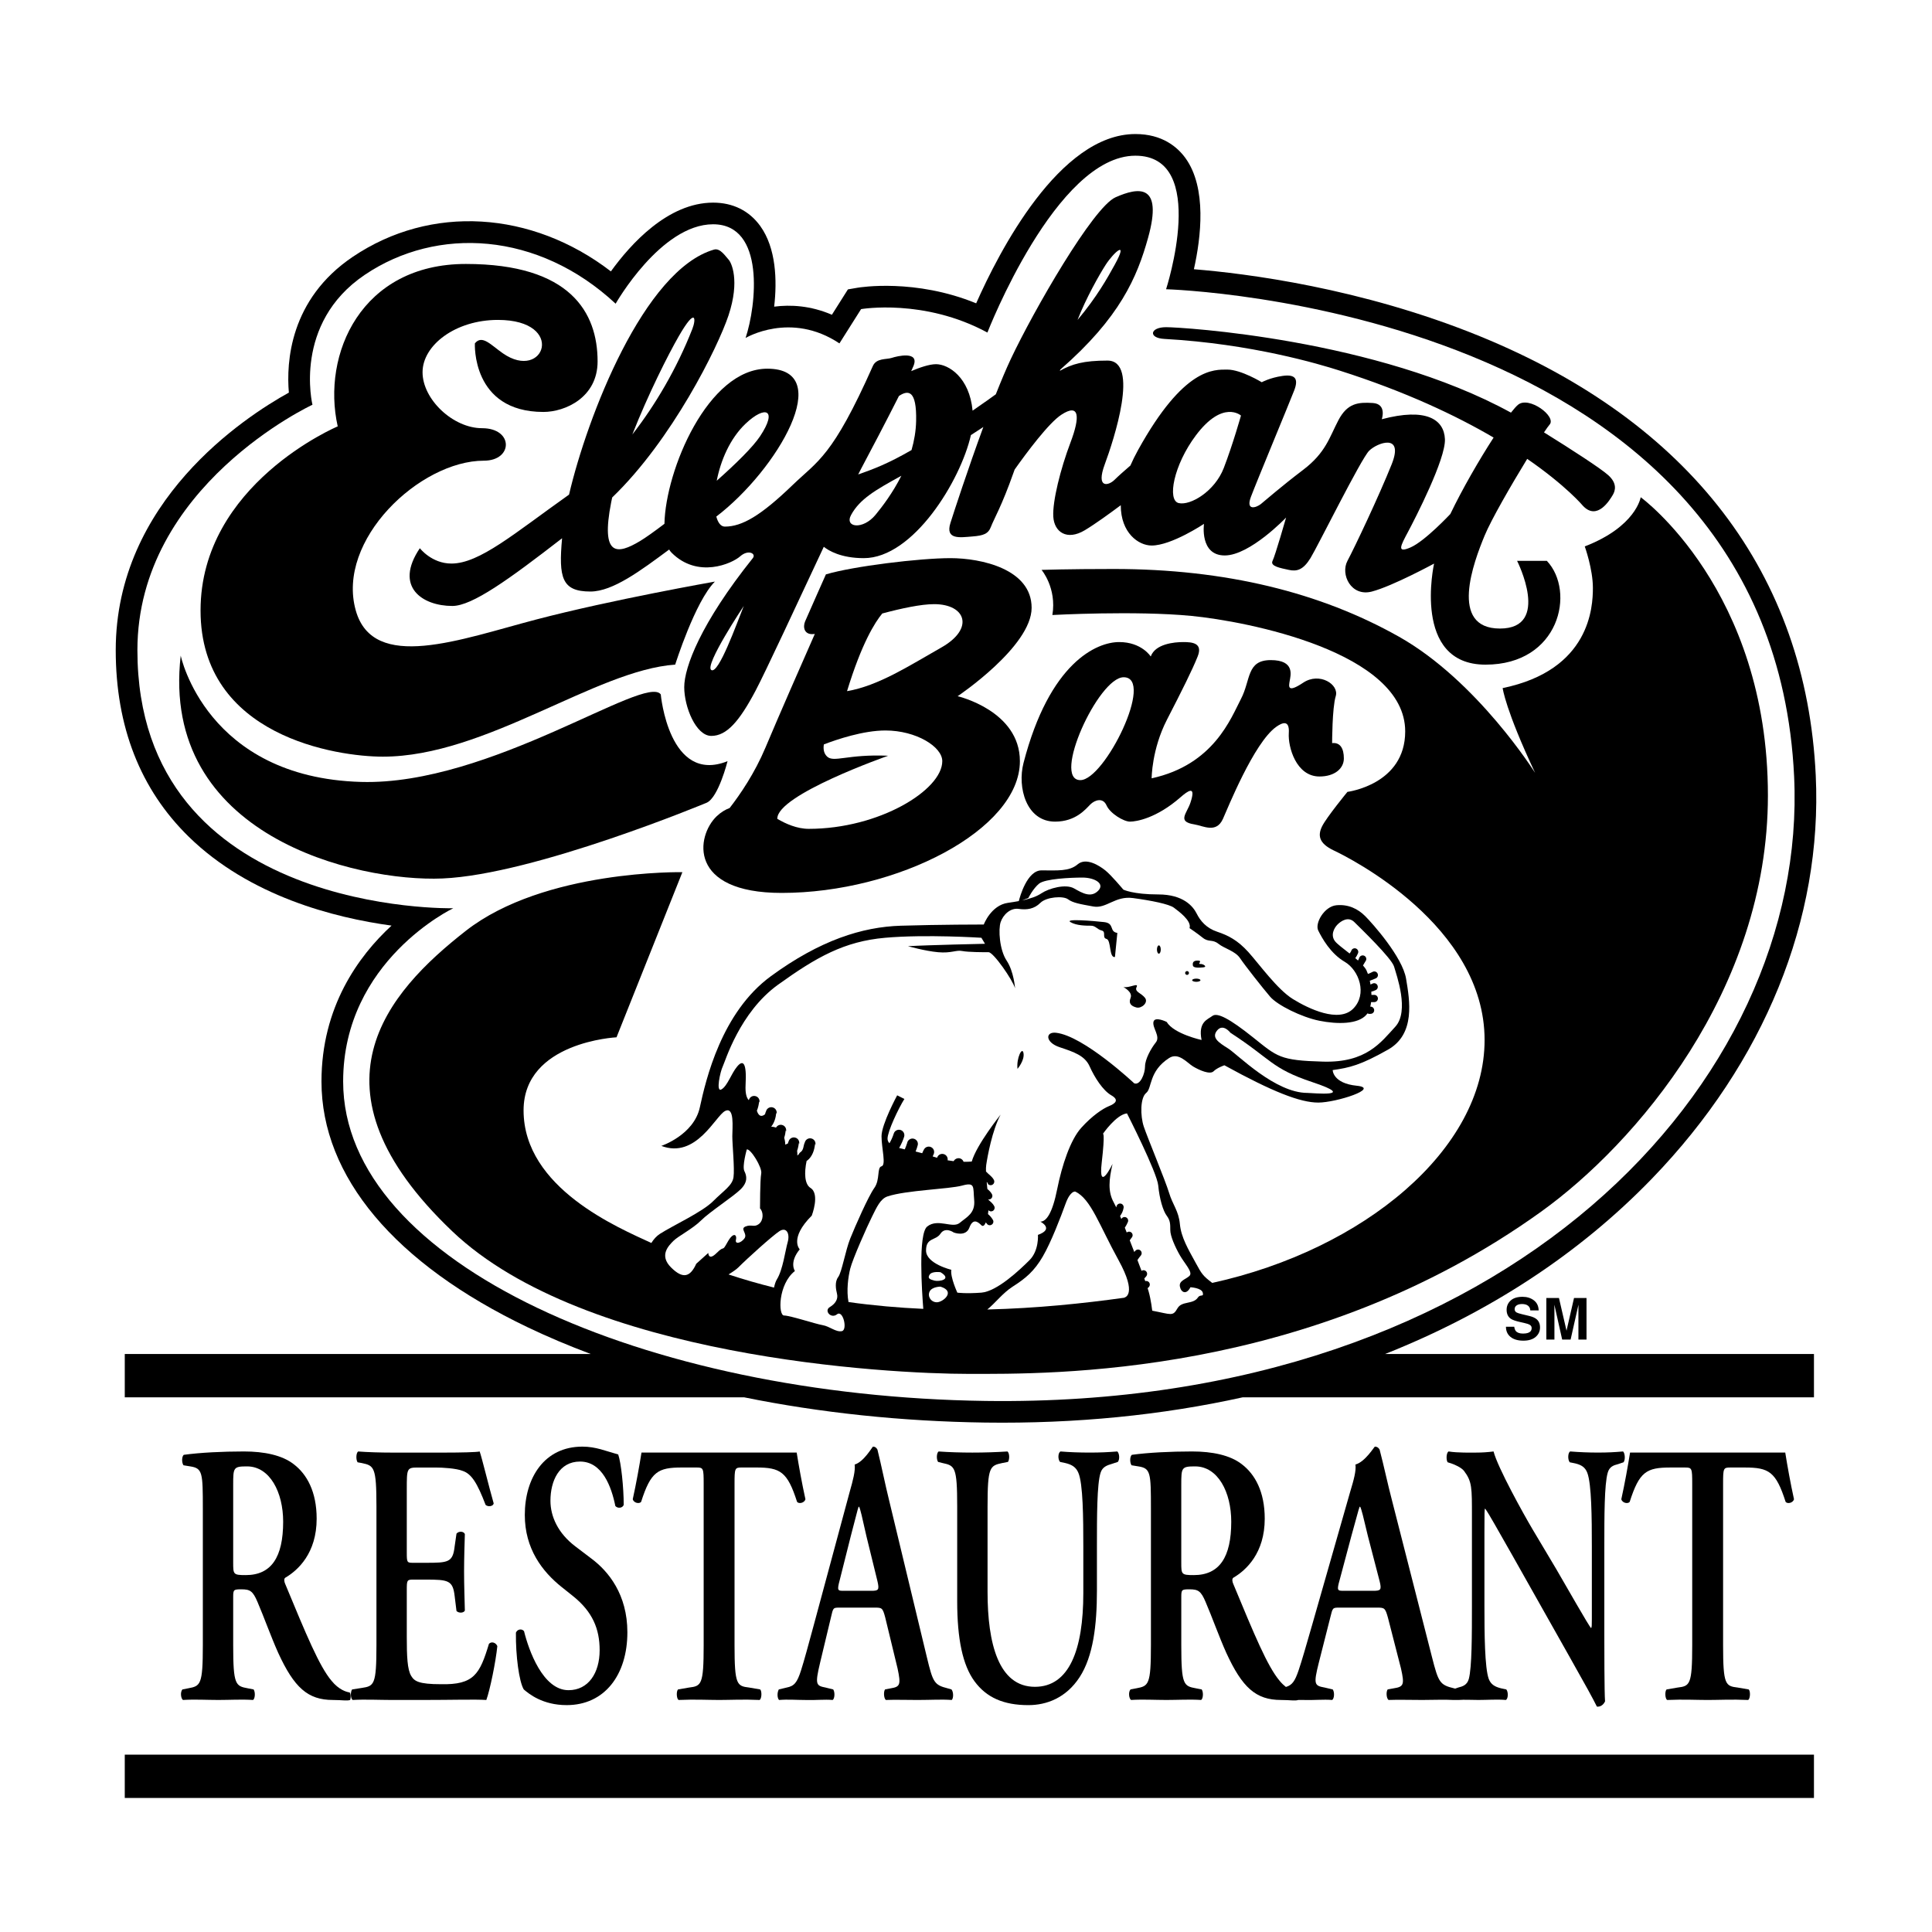 <?xml version="1.0" encoding="utf-8"?>
<!-- Generator: Adobe Illustrator 13.0.0, SVG Export Plug-In . SVG Version: 6.00 Build 14948)  -->
<!DOCTYPE svg PUBLIC "-//W3C//DTD SVG 1.0//EN" "http://www.w3.org/TR/2001/REC-SVG-20010904/DTD/svg10.dtd">
<svg version="1.0" id="Layer_1" xmlns="http://www.w3.org/2000/svg" xmlns:xlink="http://www.w3.org/1999/xlink" x="0px" y="0px"
	 width="192.756px" height="192.756px" viewBox="0 0 192.756 192.756" enable-background="new 0 0 192.756 192.756"
	 xml:space="preserve">
<g>
	<polygon fill-rule="evenodd" clip-rule="evenodd" fill="#FFFFFF" points="0,0 192.756,0 192.756,192.756 0,192.756 0,0 	"/>
	<polygon fill-rule="evenodd" clip-rule="evenodd" points="180.979,179.383 180.979,175.062 12.448,175.062 12.448,179.383 
		180.979,179.383 	"/>
	<path fill-rule="evenodd" clip-rule="evenodd" d="M164.808,117.598c11.222-11.604,17.028-25.89,16.35-40.227
		c-0.952-20.109-12.538-35.262-33.505-43.822c-11.866-4.844-23.426-6.273-28.538-6.687c0.707-3.156,1.315-8.122-0.851-11.102
		c-0.792-1.088-2.3-2.387-4.985-2.387c-7.59,0-13.626,11.783-15.886,16.889c-6.087-2.492-11.59-1.597-11.847-1.553l-0.948,0.163
		l-0.514,0.813l-1.084,1.718c-2.133-0.919-4.135-1.019-5.761-0.808c0.306-2.634,0.19-5.856-1.387-8.044
		c-1.101-1.527-2.728-2.334-4.704-2.334c-4.518,0-8.254,4.165-10.199,6.859c-7.889-6.058-17.965-6.71-25.761-1.448
		c-6.288,4.245-6.626,10.528-6.368,13.543C24.4,41.615,11.547,50.008,11.547,64.869c0,7.626,2.453,13.889,7.288,18.615
		c6.071,5.934,14.525,8.086,20.229,8.863c-3.32,3.061-6.99,8.124-6.99,15.553c0,9.475,7.311,18.186,20.586,24.529
		c1.996,0.955,4.095,1.84,6.281,2.66H12.448v4.32h61.786c7.579,1.541,15.717,2.406,24.07,2.521
		c9.022,0.125,17.635-0.738,25.689-2.521h56.986v-4.32h-42.79C148.529,130.986,157.55,125.104,164.808,117.598L164.808,117.598z"/>
	<path fill-rule="evenodd" clip-rule="evenodd" fill="#FFFFFF" d="M98.514,33.179c0,0,6.843-17.645,14.765-17.645
		c7.383,0,3.061,13.324,3.061,13.324s60.437,1.639,62.66,48.615c1.439,30.428-28.449,63.018-80.665,62.299
		c-33.847-0.467-64.099-13.686-64.099-31.871c0-12.062,10.983-17.284,10.983-17.284s-31.51,0.721-31.51-25.748
		c0-16.385,17.465-24.487,17.465-24.487s-1.981-8.103,5.221-12.964c7.203-4.861,17.286-4.321,25.028,2.881
		c0,0,4.501-7.923,9.724-7.923c5.221,0,4.321,8.103,3.24,11.344c0,0,4.502-2.701,9.363,0.54l2.161-3.42
		C85.91,30.838,92.212,29.758,98.514,33.179L98.514,33.179z"/>
	<path fill-rule="evenodd" clip-rule="evenodd" d="M38.196,75.492c10.263,0,21.247-8.643,29.169-9.183c0,0,1.981-6.302,3.961-8.283
		c0,0-10.263,1.801-17.826,3.782c-7.562,1.98-16.259,5.292-18.005-0.901c-1.98-7.022,6.392-14.944,12.784-14.944
		c2.926,0,2.971-3.241-0.18-3.241c-2.903,0-5.941-2.881-5.941-5.582s3.286-5.222,7.517-5.222c6.864,0,4.636,6.212,0.495,3.331
		c-1.192-0.829-2.071-1.891-2.791-0.991c0,0-0.36,6.842,6.842,6.842c2.161,0,5.401-1.44,5.401-5.042c0-4.861-2.7-9.723-13.144-9.723
		c-10.443,0-14.404,9.003-12.784,16.205c0,0-13.685,5.762-13.685,18.366S33.695,75.492,38.196,75.492L38.196,75.492z"/>
	<path fill-rule="evenodd" clip-rule="evenodd" d="M45.038,56.226c-1.98,0-3.15-1.531-3.15-1.531
		c-2.611,3.872,0.27,5.762,3.241,5.762c1.985,0,5.654-2.654,10.95-6.755c-0.355,3.926-0.038,5.315,2.824,5.315
		c2.245,0,5.039-2.103,7.859-4.19c0.073,0.121,0.153,0.228,0.244,0.318c2.611,2.611,6.031,1.081,6.842,0.36s1.621-0.271,1.26,0.18
		c-5.208,6.511-6.842,10.894-6.842,12.874s1.171,4.862,2.701,4.862c1.531,0,2.791-1.441,4.411-4.501
		c0.99-1.87,4.163-8.71,6.812-14.367c0.478,0.382,1.708,1.133,3.992,1.133c4.938,0,9.662-7.748,10.686-12.278
		c0.424-0.271,0.837-0.541,1.24-0.806c-1.549,4.222-2.945,8.503-3.283,9.574c-0.541,1.71,0.99,1.44,2.16,1.35
		c1.171-0.09,1.62-0.27,1.891-0.991c0.271-0.72,1.08-2.07,2.251-5.401c0.032-0.092,0.067-0.189,0.104-0.288
		c1.193-1.683,3.398-4.649,4.667-5.473c1.8-1.17,1.891,0.18,0.899,2.791c-0.989,2.611-1.8,5.852-1.71,7.382s1.351,2.431,3.151,1.351
		c1.016-0.609,2.489-1.677,3.581-2.492c-0.002,2.768,1.773,4.022,3.081,4.022c1.979,0,5.221-2.161,5.221-2.161
		s-0.45,3.151,2.071,3.151c2.521,0,6.122-3.781,6.122-3.781s-1.081,3.781-1.351,4.321c-0.271,0.541,0.81,0.721,1.62,0.9
		c0.811,0.18,1.44,0,2.161-1.17c0.72-1.17,5.041-9.903,5.852-10.713c0.811-0.81,3.511-1.8,2.251,1.351
		c-1.261,3.151-3.691,8.283-4.412,9.633c-0.72,1.351,0.36,3.601,2.431,3.062c2.071-0.541,6.212-2.791,6.212-2.791
		s-2.25,10.083,5.132,10.083c7.383,0,9.003-7.292,6.122-10.354h-2.971c0,0,3.421,6.752-1.711,6.752s-2.61-6.662-1.53-9.272
		c0.654-1.583,2.633-5.016,4.249-7.657c3.911,2.697,5.564,4.686,5.564,4.686c1.439,1.531,2.7-0.63,2.97-1.08
		c0.271-0.45,0.45-1.17-0.449-1.98c-0.748-0.673-3.605-2.525-6.409-4.268c0.256-0.381,0.45-0.654,0.557-0.774
		c0.721-0.811-2.07-2.881-3.15-1.98c-0.174,0.145-0.415,0.416-0.703,0.784c-13.417-7.365-32.851-8.526-34.408-8.526
		c-1.62,0-1.801,1.081-0.18,1.17c8.731,0.486,15.484,2.521,17.466,3.152c6.604,2.101,11.649,4.501,15.39,6.69
		c-1.433,2.214-3.127,5.141-4.316,7.625c0,0-2.521,2.7-3.961,3.331c-1.44,0.63-0.99-0.18-0.271-1.53
		c0.72-1.351,3.781-7.292,3.691-9.273c-0.09-1.981-1.891-3.151-6.302-1.981c0,0,0.54-1.53-0.9-1.62c-1.44-0.09-2.521,0-3.421,1.71
		c-0.9,1.71-1.261,3.241-3.512,4.951c-2.251,1.711-3.781,3.061-4.23,3.421c-0.451,0.36-1.531,0.72-0.991-0.72
		s3.871-9.453,4.321-10.624s0.091-1.621-1.17-1.44s-2.07,0.63-2.07,0.63s-2.071-1.261-3.422-1.261c-1.35,0-4.339-0.241-8.912,8.013
		c-0.303,0.545-0.556,1.063-0.771,1.559c-0.538,0.464-1.22,1.063-1.569,1.412c-0.63,0.631-1.891,0.901-0.99-1.53
		c0.9-2.431,3.511-10.353,0.27-10.353c-2.384,0-3.55,0.343-4.753,1.024c0.02-0.045,0.038-0.089,0.059-0.134
		c5.94-5.182,7.649-9.199,8.745-13.134c1.531-5.492-0.989-5.042-3.24-4.051s-8.192,11.343-10.443,16.115
		c-0.471,0.997-0.983,2.219-1.507,3.543c-0.271,0.198-0.549,0.397-0.834,0.598c-0.518,0.365-1.011,0.71-1.483,1.036
		c-0.31-3.325-2.4-4.638-3.648-4.638c-0.685,0-1.67,0.348-2.476,0.69c0.093-0.202,0.169-0.375,0.226-0.51
		c0.63-1.531-1.621-0.99-2.161-0.811c-0.54,0.181-1.53,0-1.891,0.811c-4.04,9.09-5.492,9.453-8.012,11.883
		c-3.165,3.052-5.042,4.141-6.752,4.141c-0.399,0-0.688-0.379-0.856-1c6.119-4.673,11.979-14.755,5.087-14.755
		c-5.914,0-10.152,10.112-10.261,15.476c-1.027,0.782-1.894,1.396-2.432,1.719c-2.251,1.351-3.961,1.621-2.881-3.871
		c0.031-0.156,0.064-0.315,0.1-0.475c5.975-5.746,10.548-14.993,11.604-18.161c1.17-3.511,0.271-5.312,0-5.582
		c-0.27-0.27-0.811-1.171-1.44-0.99c-6.997,2.022-12.65,16.663-14.469,24.448C51.31,53.222,47.846,56.226,45.038,56.226
		L45.038,56.226z"/>
	<path fill-rule="evenodd" clip-rule="evenodd" fill="#FFFFFF" d="M110.308,26.427c0.811-1.261,2.341-2.611,0.9,0
		c-0.723,1.31-1.764,3.187-3.702,5.494C108.354,29.739,109.693,27.383,110.308,26.427L110.308,26.427z"/>
	<path fill-rule="evenodd" clip-rule="evenodd" fill="#FFFFFF" d="M84.92,51.364c0.872-1.579,2.403-2.467,5.009-3.897
		c-0.868,1.727-1.919,3.098-2.578,3.897C86.09,52.895,84.218,52.638,84.92,51.364L84.92,51.364z"/>
	<path fill-rule="evenodd" clip-rule="evenodd" fill="#FFFFFF" d="M89.689,39.505c0.923-0.61,1.779-0.61,1.713,2.496
		c-0.021,1.01-0.195,1.982-0.458,2.901c-2.375,1.37-3.783,1.894-5.323,2.435c0.112-0.223,0.211-0.417,0.289-0.564
		C86.838,45.035,88.473,41.916,89.689,39.505L89.689,39.505z"/>
	<path fill-rule="evenodd" clip-rule="evenodd" fill="#FFFFFF" d="M74.387,42.271c1.959-1.858,3.241-1.44,1.44,1.261
		c-0.717,1.075-2.404,2.735-4.318,4.43C71.896,45.973,72.816,43.762,74.387,42.271L74.387,42.271z"/>
	<path fill-rule="evenodd" clip-rule="evenodd" fill="#FFFFFF" d="M67.725,33.539c1.711-2.971,1.736-1.701,1.351-0.72
		c-1.562,3.979-3.715,7.618-5.987,10.527C64.671,39.331,66.646,35.413,67.725,33.539L67.725,33.539z"/>
	<path fill-rule="evenodd" clip-rule="evenodd" d="M94.824,55.686c-3.062,0-9.724,0.811-12.424,1.621c0,0-1.801,4.052-2.071,4.682
		c-0.244,0.568-0.118,1.426,0.966,1.259c-1.245,2.822-3.584,8.148-4.927,11.345c-1.071,2.549-2.516,4.664-3.569,6.02
		c-0.438,0.167-0.878,0.426-1.293,0.822c-2.07,1.98-2.88,7.652,6.482,7.652c11.523,0,23.767-6.302,23.767-13.144
		c0-5.041-6.211-6.482-6.211-6.482s7.381-4.952,7.381-8.822C102.925,56.766,97.884,55.686,94.824,55.686L94.824,55.686z"/>
	<path fill-rule="evenodd" clip-rule="evenodd" fill="#FFFFFF" d="M80.689,82.694c-1.166,0-2.304-0.507-3.134-0.996
		c-0.103-2.388,11.056-6.297,11.056-6.297c-4.051-0.18-5.442,0.721-6.103,0.07c-0.312-0.307-0.385-0.726-0.312-1.2
		c1.289-0.495,3.929-1.391,6.145-1.391c3.061,0,5.671,1.621,5.671,3.061C94.013,78.823,87.711,82.694,80.689,82.694L80.689,82.694z"
		/>
	<path fill-rule="evenodd" clip-rule="evenodd" fill="#FFFFFF" d="M93.923,64.598c-3.225,1.831-6.281,3.825-9.414,4.359
		c1.458-4.773,2.787-6.876,3.517-7.75c1.935-0.517,3.877-0.931,5.177-0.931C96.354,60.277,97.254,62.708,93.923,64.598
		L93.923,64.598z"/>
	<path fill-rule="evenodd" clip-rule="evenodd" d="M119.49,65.499c0.54-1.351-0.54-1.44-1.44-1.44s-2.791,0.18-3.241,1.44
		c0,0-0.9-1.44-3.15-1.44c-2.251,0-6.945,2.043-9.543,12.063c-0.63,2.43,0.271,5.852,3.15,5.852c2.071,0,3.062-1.261,3.512-1.711
		c0.45-0.45,1.26-0.721,1.62,0.09c0.36,0.81,1.711,1.621,2.341,1.621s2.645-0.333,5.041-2.432c0.721-0.629,1.594-1.269,0.99,0.541
		c-0.359,1.081-1.35,1.891,0.36,2.161c0.929,0.146,2.21,0.937,2.881-0.541c0.45-0.99,3.084-7.591,5.312-9.183
		c0.631-0.45,1.351-0.72,1.261,0.63c-0.09,1.351,0.721,4.321,3.061,4.321c1.531,0,2.432-0.81,2.432-1.8s-0.36-1.621-1.171-1.531
		c0,0,0-3.511,0.36-4.681s-1.621-2.431-3.241-1.35c-1.62,1.08-1.44,0.359-1.351-0.18c0.091-0.541,0.541-2.071-1.89-2.071
		c-2.432,0-1.981,1.98-2.972,3.872c-0.99,1.891-2.7,6.571-8.912,7.922c0,0,0-2.881,1.529-5.852
		C117.96,68.83,118.95,66.849,119.49,65.499L119.49,65.499z"/>
	<path fill-rule="evenodd" clip-rule="evenodd" d="M44.138,87.646c9.175-0.386,26.378-7.562,26.378-7.562
		c1.17-0.541,2.071-4.141,2.071-4.141c-5.852,2.341-6.662-6.662-6.662-6.662c-1.53-2.07-17.015,9.093-29.889,8.733
		C20.557,77.58,18.03,65.409,18.03,65.409C15.959,83.414,35.585,88.005,44.138,87.646L44.138,87.646z"/>
	<path fill-rule="evenodd" clip-rule="evenodd" fill="#FFFFFF" d="M123.812,41.461c0,0-1.801-1.621-4.502,1.98
		c-2.217,2.957-2.881,6.482-1.71,6.752c1.17,0.27,3.602-1.17,4.501-3.511C123.002,44.342,123.812,41.461,123.812,41.461
		L123.812,41.461z"/>
	<path fill-rule="evenodd" clip-rule="evenodd" fill="#FFFFFF" d="M112.108,67.569c3.15,0-1.891,10.264-4.321,10.264
		C104.906,77.833,109.587,67.569,112.108,67.569L112.108,67.569z"/>
	<path fill-rule="evenodd" clip-rule="evenodd" fill="#FFFFFF" d="M74.207,60.457c0,0-3.961,5.942-3.241,6.392
		S73.486,62.257,74.207,60.457L74.207,60.457z"/>
	<path fill-rule="evenodd" clip-rule="evenodd" d="M163.693,49.609c0,0-0.45,2.925-5.581,4.907c0,0,0.811,2.25,0.811,4.141
		c0,1.891-0.271,8.193-9.003,9.994c0,0,0.27,2.16,3.24,8.462c0,0-5.761-9.183-13.594-13.594c-7.832-4.412-17.285-6.752-28.448-6.752
		c-4.592,0-7.202,0.09-7.202,0.09s1.53,1.8,1.08,4.502c0,0,8.282-0.451,13.864,0.089c5.581,0.541,21.337,3.601,21.337,11.524
		c0,5.312-5.763,6.032-5.763,6.032s-2.07,2.521-2.521,3.421c-0.45,0.9-0.359,1.71,1.171,2.431c1.53,0.72,15.034,7.472,15.034,18.905
		c0,10.914-12.061,20.92-27.173,24.234c-0.957-0.729-1.04-0.879-1.666-2.027c-0.721-1.32-1.44-2.521-1.561-3.842
		s-0.72-1.92-1.08-3.121c-0.36-1.199-2.161-5.521-2.521-6.602c-0.36-1.08-0.36-2.881,0.239-3.361c0.601-0.479,0.24-2.16,2.281-3.48
		c0.95-0.615,1.801,0.48,2.4,0.84c0.601,0.361,1.681,0.842,2.041,0.48c0.36-0.359,1.08-0.6,1.08-0.6
		c4.802,2.641,7.562,3.721,9.363,3.721s6.241-1.439,3.841-1.68s-2.4-1.561-2.4-1.561c1.681-0.24,2.761-0.48,5.521-2.041
		s2.16-4.922,1.8-7.082c-0.359-2.161-3.36-5.522-4.081-6.242c-0.72-0.72-1.68-1.2-2.88-1.08c-1.201,0.12-2.161,1.8-1.801,2.521
		c0.359,0.72,1.2,2.281,2.641,3.121c1.44,0.84,2.28,3.241,0.841,4.681c-1.441,1.441-4.442,0-6.002-0.959
		c-1.561-0.961-3.362-3.482-4.441-4.682c-1.081-1.201-2.041-1.681-3.121-2.041c-1.08-0.36-1.681-1.081-2.041-1.801
		c-0.36-0.72-1.32-1.92-3.842-1.92c-2.521,0-3.48-0.48-3.48-0.48s-1.2-1.441-1.801-1.921c-0.6-0.479-1.92-1.32-2.761-0.6
		c-0.84,0.72-2.041,0.6-3.601,0.6c-1.441,0-2.164,2.657-2.267,3.064c-0.329,0.061-0.689,0.12-1.095,0.177
		c-1.681,0.24-2.4,2.161-2.4,2.161s-4.441,0-8.283,0.12c-3.841,0.12-8.042,1.44-12.964,5.042
		c-4.921,3.602-6.482,10.322-7.082,13.084c-0.6,2.76-3.841,3.842-3.841,3.842c3.481,1.32,5.402-3.002,6.362-3.482
		c0.96-0.48,0.72,1.682,0.72,2.521s0.24,3.24,0.12,4.082c-0.12,0.84-0.96,1.32-2.04,2.4c-1.081,1.08-3.961,2.4-5.282,3.24
		c-0.372,0.236-0.656,0.57-0.875,0.924c-3.252-1.506-12.749-5.465-12.749-13.229c0-6.842,9.273-7.291,9.273-7.291l6.572-16.475
		c0,0-13.774-0.271-21.606,5.852c-7.833,6.122-16.379,15.665-1.351,29.979c13.234,12.604,43.483,14.225,51.496,14.225
		c8.012,0,34.06,0.42,57.167-16.205c9.328-6.711,22.597-22.008,22.597-41.502C176.388,58.837,163.693,49.609,163.693,49.609
		L163.693,49.609z"/>
	<path fill-rule="evenodd" clip-rule="evenodd" fill="#FFFFFF" d="M101.035,128.367c1.32-0.84,2.16-1.561,3-3
		c0.841-1.441,1.801-3.961,2.281-5.283c0.479-1.318,0.96-1.199,0.96-1.199c1.562,0.721,2.401,3.361,4.322,6.842
		c1.92,3.48,0.6,3.721,0.6,3.721s-0.001,0.012-0.002,0.023c-4.135,0.578-8.768,1.057-13.694,1.178
		C99.295,130.014,100.048,128.996,101.035,128.367L101.035,128.367z"/>
	<path fill-rule="evenodd" clip-rule="evenodd" fill="#FFFFFF" d="M84.83,126.566c0.24-0.959,1.681-4.201,2.161-5.16
		c0.48-0.961,0.84-1.801,1.561-2.041c1.854-0.619,6.122-0.721,7.442-1.08c1.321-0.361,1.081,0.119,1.2,1.439
		c0.121,1.32-0.72,1.682-1.44,2.281s-2.161-0.48-3.241,0.359c-0.929,0.723-0.526,6.594-0.396,8.221
		c-2.446-0.109-4.939-0.326-7.459-0.678C84.433,128.77,84.628,127.373,84.83,126.566L84.83,126.566z"/>
	<path fill-rule="evenodd" clip-rule="evenodd" fill="#FFFFFF" d="M73.667,126.447c0.96-0.961,3.36-3.121,4.081-3.602
		c0.72-0.48,1.08,0.24,0.841,1.08c-0.241,0.84-0.48,2.762-1.081,3.721c-0.116,0.186-0.209,0.475-0.285,0.818
		c-1.512-0.381-3.026-0.811-4.537-1.312C73.123,126.883,73.475,126.639,73.667,126.447L73.667,126.447z"/>
	<path fill-rule="evenodd" clip-rule="evenodd" fill="#FFFFFF" d="M102.596,89.596c0,0,0.479-0.96,1.08-1.44
		c0.6-0.48,3.12-0.601,4.321-0.601c1.2,0,2.28,0.601,1.561,1.321c-0.72,0.72-1.561,0.24-2.4-0.24c-0.841-0.48-2.521,0-3.241,0.48
		c-0.491,0.328-1.101,0.542-1.967,0.723L102.596,89.596L102.596,89.596z"/>
	<path fill-rule="evenodd" clip-rule="evenodd" fill="#FFFFFF" d="M75.707,122.125c-0.479,0.361-0.72,0-1.32,0.24
		s0.24,0.721-0.12,1.201c-0.36,0.48-0.96,0.6-0.84,0.119c0.12-0.479-0.24-0.84-0.84,0.24s-0.24,0.24-1.081,1.08
		c-0.84,0.84-0.84,0-0.84,0l-1.201,1.08c-0.6,1.322-1.32,1.561-2.521,0.361c-1.2-1.201-0.24-2.16,0.241-2.641
		c0.479-0.48,1.92-1.201,2.761-2.041c0.84-0.84,3.241-2.4,3.961-3.121s0.6-1.32,0.36-1.801c-0.24-0.48,0.24-2.16,0.24-2.16
		c0.36-0.121,1.561,1.801,1.441,2.4c-0.121,0.6-0.121,3.482-0.121,3.482C76.188,120.926,76.188,121.766,75.707,122.125
		L75.707,122.125z"/>
	<path fill-rule="evenodd" clip-rule="evenodd" fill="#FFFFFF" d="M93.473,129.928c-0.6,0-0.96-0.6-0.72-1.08
		c0.24-0.48,1.08-0.48,1.08-0.48C95.394,128.848,94.073,129.928,93.473,129.928L93.473,129.928z"/>
	<path fill-rule="evenodd" clip-rule="evenodd" fill="#FFFFFF" d="M92.753,127.166c0.24-0.359,1.08-0.238,1.08-0.238
		c1.2,0.719-0.12,0.959-0.6,0.84C92.753,127.646,92.512,127.527,92.753,127.166L92.753,127.166z"/>
	<path fill-rule="evenodd" clip-rule="evenodd" fill="#FFFFFF" d="M115.559,118.285c0.121,1.32,0.48,2.52,0.841,3
		s0.36,0.84,0.36,1.441c0,0.6,0.48,1.68,0.96,2.52c0.48,0.84,1.32,1.682,0.96,2.041c-0.359,0.359-1.08,0.48-0.96,1.08
		c0.12,0.602,0.66,0.84,1.05,0.061c0,0,1.111,0.061,1.231,0.541c0.119,0.479-0.24,0.119-0.48,0.479
		c-0.48,0.721-1.607,0.322-2.041,1.08c-0.479,0.84-0.601,0.602-2.521,0.24c0,0-0.12-1.08-0.36-1.92
		c-0.027-0.096-0.062-0.207-0.101-0.328c0.05-0.047,0.1-0.09,0.153-0.131c-0.017,0.016-0.039,0.027-0.057,0.045
		c0.152-0.135,0.164-0.361,0.034-0.512c-0.097-0.105-0.238-0.141-0.367-0.104c-0.03-0.086-0.061-0.174-0.093-0.264
		c0.092-0.094,0.177-0.197,0.252-0.297c-0.011,0.01-0.018,0.016-0.028,0.027c0.107-0.168,0.057-0.393-0.112-0.5
		c-0.121-0.08-0.274-0.072-0.39,0.006c-0.134-0.361-0.272-0.727-0.406-1.072c0.107-0.158,0.21-0.322,0.34-0.459
		c0.124-0.158,0.102-0.383-0.051-0.506c-0.151-0.131-0.382-0.107-0.506,0.045c-0.036,0.035-0.068,0.072-0.1,0.111
		c-0.003-0.008-0.006-0.016-0.01-0.023c-0.121-0.303-0.272-0.699-0.442-1.139c0.076-0.105,0.146-0.219,0.23-0.316
		c0.107-0.17,0.057-0.389-0.112-0.496c-0.137-0.086-0.303-0.064-0.42,0.033c-0.062-0.16-0.125-0.32-0.189-0.482
		c0.118-0.166,0.208-0.355,0.295-0.541c0.09-0.18,0.017-0.393-0.158-0.484c-0.18-0.09-0.394-0.016-0.484,0.164
		c-0.042-0.104-0.084-0.205-0.126-0.305c0.169-0.23,0.297-0.488,0.346-0.787c0.051-0.191-0.062-0.395-0.253-0.445
		s-0.389,0.062-0.444,0.254c-0.007,0.043-0.021,0.08-0.03,0.119c-0.088-0.186-0.173-0.355-0.251-0.496
		c-0.601-1.08-0.48-2.281-0.12-3.842c0,0-1.44,3.002-1.081-0.119c0.36-3.121,0.12-2.881,0.12-2.881s1.321-1.92,2.401-2.041
		C112.438,111.082,115.439,116.965,115.559,118.285L115.559,118.285z"/>
	<path fill-rule="evenodd" clip-rule="evenodd" fill="#FFFFFF" d="M130.444,109.041c-3.241,0-6.963-3.84-7.923-4.441
		c-0.961-0.6-1.681-1.08-1.08-1.801c0.6-0.719,1.32,0.24,1.32,0.24c4.081,2.641,4.057,3.553,8.162,4.922
		C135.605,109.521,130.924,109.041,130.444,109.041L130.444,109.041z"/>
	<path fill-rule="evenodd" clip-rule="evenodd" fill="#FFFFFF" d="M139.206,102.439c-1.44,1.561-2.88,3.602-7.202,3.48
		c-4.321-0.119-4.561-0.479-6.962-2.4c-2.4-1.92-3.601-2.52-4.081-2.16c-0.48,0.361-1.44,0.6-1.08,2.4c0,0-2.761-0.6-3.481-1.801
		c0,0-1.2-0.6-1.32,0c-0.12,0.602,0.72,1.441,0.24,2.041c-0.48,0.6-1.08,1.68-1.08,2.4s-0.48,1.922-1.081,1.682
		c0,0-5.035-4.734-7.802-5.043c-1.081-0.119-1.081,0.961,0.36,1.441c1.44,0.48,2.521,0.84,3,1.92c0.48,1.08,1.32,2.402,2.161,2.881
		c0.84,0.48,0.36,0.84-0.24,1.08s-1.681,0.961-2.761,2.162c-1.081,1.199-1.921,3.721-2.401,6.121c-0.479,2.4-1.08,3.24-1.68,3.24
		c0,0,1.44,0.721-0.24,1.322c0,0,0.12,1.559-0.841,2.52c-0.96,0.961-3.24,3.121-4.801,3.242c-1.561,0.119-2.4,0-2.4,0
		s-0.72-1.561-0.601-2.281c0,0-2.521-0.602-2.521-1.922s0.961-0.959,1.441-1.68s1.32-0.119,1.32-0.119s1.2,0.479,1.56-0.48
		c0.36-0.961,0.84-0.602,1.201-0.24c0.158,0.158,0.316,0.016,0.443-0.285c0.031,0.039,0.062,0.08,0.095,0.119
		c0.106,0.17,0.332,0.215,0.495,0.102c0.169-0.107,0.214-0.332,0.102-0.494c-0.127-0.217-0.286-0.4-0.477-0.557
		c0.02-0.125,0.034-0.254,0.044-0.385c0.109,0.115,0.278,0.154,0.427,0.074c0.174-0.09,0.242-0.311,0.151-0.484
		c-0.137-0.27-0.371-0.445-0.588-0.641c0-0.01-0.001-0.018-0.002-0.027c0.071,0.008,0.145,0.002,0.213-0.035
		c0.175-0.09,0.242-0.309,0.152-0.484c-0.11-0.217-0.283-0.371-0.459-0.525c-0.022-0.23-0.045-0.461-0.066-0.688
		c0.051,0.049,0.103,0.096,0.159,0.139c-0.027-0.006-0.056-0.016-0.084-0.021c0.096,0.18,0.31,0.246,0.489,0.15
		c0.175-0.09,0.242-0.309,0.152-0.482c-0.181-0.355-0.528-0.547-0.782-0.834c-0.002-0.002-0.004-0.002-0.006-0.002
		c-0.008-0.254-0.003-0.475,0.021-0.641c0.119-0.84,0.6-3.482,1.44-5.041c0,0-2.402,3-2.881,4.682c0,0-0.317,0.033-0.816,0.027
		c-0.042-0.115-0.119-0.219-0.234-0.285c-0.19-0.115-0.426-0.092-0.596,0.035c0.008-0.008,0.015-0.016,0.022-0.023
		c-0.037,0.029-0.069,0.059-0.098,0.092l0,0c-0.034,0.037-0.063,0.078-0.09,0.119c-0.189-0.021-0.385-0.049-0.588-0.086
		c-0.004,0-0.008-0.002-0.012-0.002c0.003-0.029,0.011-0.055,0.012-0.084c0.005-0.299-0.23-0.547-0.529-0.553
		c-0.25-0.008-0.461,0.156-0.528,0.385c-0.15-0.043-0.298-0.088-0.443-0.133c0.03-0.068,0.059-0.139,0.093-0.207
		c0.129-0.27,0.022-0.59-0.248-0.719s-0.591-0.018-0.72,0.246c-0.066,0.117-0.119,0.238-0.17,0.359
		c-0.212-0.061-0.431-0.117-0.658-0.17c0.089-0.215,0.166-0.436,0.22-0.66c0.056-0.293-0.141-0.568-0.438-0.625
		c-0.293-0.051-0.574,0.146-0.625,0.438c-0.073,0.213-0.144,0.428-0.236,0.633c-0.2-0.043-0.388-0.088-0.562-0.137
		c0.204-0.359,0.376-0.736,0.5-1.131c0.079-0.287-0.084-0.586-0.372-0.67c-0.287-0.078-0.585,0.084-0.669,0.371
		c-0.104,0.336-0.25,0.654-0.427,0.957c-0.123-0.129-0.19-0.279-0.19-0.459c0-0.721,1.08-3.002,1.681-3.961l-0.72-0.361
		c0,0-1.561,2.881-1.561,4.082c0,1.199,0.48,2.881,0,3c-0.48,0.121-0.12,1.32-0.72,2.16c-0.601,0.842-1.921,3.842-2.401,5.043
		c-0.48,1.199-0.84,3.361-1.2,3.842c-0.36,0.479-0.24,1.199-0.12,1.68s-0.12,0.961-0.72,1.32s0.12,1.201,0.72,0.721
		s1.081,1.561,0.48,1.68c-0.601,0.119-1.201-0.48-1.921-0.6c-0.72-0.121-3.241-0.961-3.841-0.961s-0.6-3.121,1.081-4.441
		c0,0-0.601-0.84,0.48-2.16c0,0-1.081-1.08,1.2-3.361c0,0,0.84-2.16-0.12-2.762c-0.61-0.381-0.637-1.537-0.392-2.701
		c0.023-0.016,0.05-0.023,0.072-0.043c0.506-0.4,0.709-1.041,0.771-1.666c0.012,0.039,0.017,0.084,0.028,0.123
		c0.068-0.291-0.107-0.584-0.399-0.652c-0.287-0.072-0.58,0.107-0.652,0.395c-0.169,0.332-0.079,0.76-0.479,1.008
		c-0.056,0.051-0.098,0.111-0.126,0.178l-0.142,0.119c0,0,0.013-0.217-0.022-0.469c0.091-0.254,0.146-0.523,0.173-0.791
		c0.011,0.039,0.017,0.084,0.028,0.123c0.067-0.293-0.107-0.584-0.4-0.652c-0.287-0.072-0.58,0.107-0.653,0.395
		c-0.032,0.064-0.054,0.133-0.073,0.203c-0.079,0.025-0.162,0.061-0.253,0.111c0,0-0.001-0.324-0.11-0.695
		c0.081-0.24,0.13-0.494,0.155-0.746c0.012,0.041,0.017,0.086,0.028,0.125c0.067-0.293-0.107-0.586-0.399-0.652
		c-0.241-0.061-0.483,0.057-0.599,0.264c-0.139-0.055-0.298-0.088-0.481-0.094c0.314-0.389,0.457-0.896,0.506-1.396
		c0.012,0.039,0.017,0.084,0.028,0.123c0.067-0.293-0.106-0.584-0.4-0.652c-0.287-0.072-0.579,0.107-0.652,0.395
		c-0.046,0.09-0.073,0.189-0.096,0.289c-0.274,0.229-0.607,0.307-0.817-0.348c0.126-0.293,0.195-0.615,0.226-0.932
		c0.011,0.039,0.017,0.084,0.028,0.123c0.067-0.293-0.107-0.586-0.4-0.652c-0.287-0.074-0.579,0.105-0.652,0.395
		c-0.002,0.002-0.003,0.008-0.005,0.012c-0.207-0.205-0.372-0.643-0.321-1.559c0.12-2.16-0.24-2.521-0.84-1.801
		s-0.96,1.922-1.561,2.281s-0.12-1.801,0.12-2.281s1.68-5.4,5.521-8.162c3.841-2.76,6.602-4.321,10.683-4.681
		c4.081-0.36,9.603,0,9.603,0l0.36,0.6c0,0-5.643,0.121-7.683,0.24c0,0,1.681,0.48,3.001,0.601c1.32,0.12,1.801-0.241,2.4-0.121
		c0.601,0.121,2.161,0.121,2.641,0.121c0.48,0,2.401,2.76,2.641,3.6c0,0-0.12-1.68-0.84-2.76c-0.72-1.081-0.84-3.121-0.6-3.841
		c0.239-0.72,0.96-1.441,1.8-1.321s1.561,0,2.161-0.6c0.6-0.6,2.28-0.72,2.761-0.36c0.48,0.36,1.2,0.48,2.521,0.72
		c1.32,0.24,2.161-1.081,3.961-0.841c1.801,0.24,3.602,0.601,4.082,0.96c0.479,0.36,1.801,1.321,1.56,2.041
		c0,0,0.721,0.48,1.321,0.96c0.6,0.48,0.96,0.12,1.56,0.6c0.601,0.48,1.681,0.72,2.161,1.44s2.28,3,3.001,3.842
		c0.721,0.84,3.121,2.039,4.921,2.4c1.801,0.359,3.842,0.359,4.683-0.6c0.033-0.039,0.062-0.086,0.094-0.131
		c0.101,0.037,0.207,0.057,0.322,0.039c0.197,0,0.36-0.156,0.36-0.354c0-0.203-0.158-0.365-0.354-0.365
		c-0.014,0.004-0.026,0.002-0.039,0.004c0.036-0.145,0.066-0.295,0.085-0.455c0.107-0.004,0.214-0.006,0.319,0
		c0.202,0,0.36-0.162,0.36-0.359s-0.158-0.361-0.36-0.361c-0.095-0.006-0.19-0.004-0.286,0c-0.001-0.107-0.006-0.215-0.013-0.322
		c0.149-0.037,0.296-0.08,0.434-0.154c0.187-0.08,0.265-0.293,0.18-0.479c-0.078-0.182-0.292-0.26-0.472-0.182
		c-0.067,0.029-0.13,0.062-0.197,0.092l-0.026,0.004c-0.02-0.127-0.043-0.252-0.069-0.373c0.208-0.062,0.408-0.158,0.607-0.24
		c0.181-0.084,0.254-0.297,0.169-0.478c-0.084-0.18-0.298-0.259-0.479-0.174c-0.155,0.07-0.314,0.166-0.484,0.215
		c-0.048-0.138-0.099-0.264-0.15-0.369c-0.076-0.151-0.196-0.311-0.342-0.476c0.104-0.162,0.191-0.337,0.297-0.496
		c0.084-0.186,0-0.399-0.181-0.478c-0.186-0.079-0.395,0.006-0.479,0.186c-0.034,0.102-0.08,0.201-0.134,0.294
		c-0.087-0.079-0.18-0.158-0.272-0.237c0.105-0.148,0.199-0.303,0.266-0.474c0.085-0.18,0-0.394-0.18-0.479
		c-0.181-0.079-0.395,0-0.473,0.186c-0.036,0.117-0.107,0.212-0.182,0.305c-0.619-0.488-1.217-0.93-1.442-1.212
		c-0.48-0.601-0.12-1.32,0.239-1.681c0.36-0.36,1.081-0.84,1.681-0.24c0.601,0.6,3.722,3.601,3.962,4.441
		C139.326,97.278,140.646,100.879,139.206,102.439L139.206,102.439z"/>
	<path fill-rule="evenodd" clip-rule="evenodd" fill="#FFFFFF" d="M98.638,120.691c-0.006-0.002-0.012-0.004-0.018-0.006
		c0.001-0.002,0.001-0.006,0.001-0.01C98.627,120.682,98.632,120.686,98.638,120.691L98.638,120.691z"/>
	<path fill-rule="evenodd" clip-rule="evenodd" d="M110.157,91.997c-1.08-0.12-3.961-0.36-3.361,0c0.601,0.36,1.562,0.36,2.042,0.36
		c0.479,0,0.6,0.36,1.079,0.48c0.48,0.121,0,0.72,0.48,0.84s0.24,1.92,0.841,1.801l0.239-2.401
		C110.638,92.958,111.238,92.117,110.157,91.997L110.157,91.997z"/>
	<path fill-rule="evenodd" clip-rule="evenodd" d="M113.398,98.479c0.24-0.48-0.72,0.119-1.32,0c0,0,0.96,0.48,0.72,1.08
		c-0.239,0.6,0.121,0.84,0.601,0.961c0.48,0.119,1.2-0.48,0.841-0.961C113.879,99.078,113.158,98.959,113.398,98.479L113.398,98.479
		z"/>
	<path fill-rule="evenodd" clip-rule="evenodd" d="M119.737,96.175c-0.314,0.022,0.339-0.359-0.292-0.337
		c-0.43,0.015-0.473,0.247-0.428,0.495c0.045,0.247,0.585,0.225,1.035,0.18S120.053,96.153,119.737,96.175L119.737,96.175z"/>
	<path fill-rule="evenodd" clip-rule="evenodd" d="M118.433,96.884c-0.105,0-0.191,0.086-0.191,0.192c0,0.105,0.086,0.19,0.191,0.19
		s0.19-0.085,0.19-0.19C118.623,96.97,118.538,96.884,118.433,96.884L118.433,96.884z"/>
	<path fill-rule="evenodd" clip-rule="evenodd" d="M115.619,94.321c-0.105,0-0.19,0.186-0.19,0.415c0,0.229,0.085,0.414,0.19,0.414
		s0.191-0.185,0.191-0.414C115.811,94.506,115.725,94.321,115.619,94.321L115.619,94.321z"/>
	<path fill-rule="evenodd" clip-rule="evenodd" d="M119.355,97.637c-0.229,0-0.414,0.072-0.414,0.16
		c0,0.086,0.186,0.158,0.414,0.158s0.414-0.072,0.414-0.158C119.77,97.709,119.584,97.637,119.355,97.637L119.355,97.637z"/>
	<path fill-rule="evenodd" clip-rule="evenodd" d="M101.516,106.641c0,0,0.72-0.84,0.6-1.561S101.395,105.561,101.516,106.641
		L101.516,106.641z"/>
	<path fill-rule="evenodd" clip-rule="evenodd" d="M33.081,167.697c-1.228-1.453-2.533-4.621-4.621-9.654
		c-0.104-0.223-0.156-0.521,0-0.633c1.279-0.746,3.133-2.461,3.133-5.889c0-2.684-0.966-4.436-2.297-5.443
		c-1.149-0.893-2.924-1.266-4.96-1.266c-2.141,0-4.36,0.111-6.004,0.336c-0.209,0.186-0.209,0.781-0.026,1.043l0.678,0.111
		c1.228,0.188,1.253,0.635,1.253,4.213v13.641c0,3.951-0.235,4.062-1.462,4.287l-0.574,0.111c-0.235,0.262-0.156,0.902,0.052,1.051
		c1.201-0.074,2.375,0,3.524,0c1.149,0,2.324-0.074,3.472,0c0.209-0.148,0.236-0.789,0.052-1.051l-0.574-0.111
		c-1.228-0.225-1.462-0.336-1.462-4.287v-4.771c0-0.781,0.026-0.818,0.809-0.818c0.862,0,1.149,0.148,1.619,1.266
		c0.626,1.455,1.357,3.504,2.062,5.07c1.592,3.465,2.95,4.703,5.456,4.703c0.914,0,1.41,0.111,1.723,0
		c0.078-0.186,0.078-0.604-0.052-0.754C34.568,168.816,33.811,168.592,33.081,167.697L33.081,167.697z"/>
	<path fill-rule="evenodd" clip-rule="evenodd" fill="#FFFFFF" d="M24.517,157.148c-1.252,0-1.252-0.074-1.252-1.266v-7.754
		c0-1.715,0.026-1.826,1.383-1.826c2.271,0,3.603,2.572,3.603,5.516C28.25,155.359,27.076,157.148,24.517,157.148L24.517,157.148z"
		/>
	<path fill-rule="evenodd" clip-rule="evenodd" d="M48.782,164.006c-0.914,3.02-1.488,4.102-4.803,4.027
		c-2.193,0-2.637-0.299-2.95-0.82c-0.392-0.635-0.444-1.977-0.444-3.877v-4.732c0-0.934,0.026-1.008,0.626-1.008h1.253
		c2.271,0,2.715,0.074,2.897,1.641l0.183,1.49c0.208,0.225,0.704,0.225,0.835-0.037c-0.026-1.191-0.078-2.496-0.078-3.912
		c0-1.381,0.051-2.723,0.078-3.729c-0.131-0.297-0.626-0.297-0.835-0.037l-0.183,1.268c-0.183,1.604-0.626,1.641-2.897,1.641h-1.253
		c-0.6,0-0.626-0.037-0.626-1.008v-6.299c0-2.123,0-2.199,1.123-2.199h1.749c0.705,0,2.054,0.076,2.704,0.336
		c0.892,0.299,1.46,1.23,2.288,3.393c0.25,0.223,0.759,0.148,0.806-0.15c-0.46-1.602-1.174-4.547-1.398-5.18
		c-0.325,0.074-1.833,0.111-3.503,0.111h-5.255c-1.148,0-2.376-0.037-3.368-0.111c-0.209,0.148-0.235,0.82-0.052,1.08l0.417,0.074
		c1.227,0.262,1.462,0.373,1.462,4.324v13.865c0,3.951-0.235,4.062-1.462,4.248l-0.966,0.15c-0.183,0.262-0.157,0.902,0.052,1.051
		c1.175-0.074,2.768,0,3.916,0h2.976c3.054,0,5.299-0.074,6.448,0c0.366-1.006,0.94-3.809,1.097-5.375
		C49.46,163.857,49.017,163.746,48.782,164.006L48.782,164.006z"/>
	<path fill-rule="evenodd" clip-rule="evenodd" d="M59.017,155.51l-1.619-1.23c-1.723-1.305-2.48-2.982-2.48-4.547
		c0-1.977,0.862-3.914,2.951-3.914c2.219,0,3.132,2.498,3.524,4.436c0.235,0.262,0.705,0.225,0.835-0.111
		c0-1.752-0.261-4.213-0.548-5.031c-1.227-0.336-2.219-0.783-3.576-0.783c-3.812,0-5.744,3.131-5.744,6.82
		c0,3.354,1.723,5.629,3.682,7.193l1.122,0.895c1.958,1.566,2.663,3.281,2.663,5.404c0,2.273-1.123,3.988-3.106,3.988
		c-2.559,0-3.968-3.988-4.438-5.889c-0.209-0.262-0.653-0.223-0.81,0.148c-0.026,2.311,0.313,4.883,0.784,5.666
		c0.522,0.447,1.879,1.564,4.281,1.564c3.785,0,6.056-3.018,6.056-7.268C62.593,159.088,60.713,156.777,59.017,155.51L59.017,155.51
		z"/>
	<path fill-rule="evenodd" clip-rule="evenodd" d="M94.538,168.443c-1.332-0.336-1.462-0.598-2.062-3.094l-3.759-15.617
		c-0.417-1.678-0.757-3.43-1.175-5.107c-0.104-0.186-0.235-0.297-0.444-0.297c-0.052,0-0.914,1.527-1.827,1.789
		c0.078,0.633-0.157,1.527-0.496,2.721l-3.577,13.268c-0.548,2.014-0.966,3.578-1.279,4.549c-0.392,1.229-0.679,1.564-1.436,1.713
		l-0.783,0.188c-0.183,0.336-0.157,0.865,0.026,1.051c0.914-0.074,1.723,0,2.584,0c1.07,0.037,1.932-0.074,2.768,0
		c0.209-0.148,0.235-0.789,0.052-1.051l-0.757-0.188c-0.966-0.186-1.07-0.297-0.548-2.496l1.071-4.473
		c0.234-1.006,0.208-1.006,0.887-1.006h3.472c0.731,0,0.809,0,1.07,1.006l1.227,5.068c0.34,1.604,0.262,1.826-0.678,1.977
		l-0.574,0.111c-0.157,0.223-0.131,0.865,0.078,1.051c0.914-0.037,2.062,0,3.185,0c1.357,0,2.323-0.074,3.394,0
		c0.183-0.186,0.183-0.789-0.026-1.051L94.538,168.443L94.538,168.443z"/>
	<path fill-rule="evenodd" clip-rule="evenodd" fill="#FFFFFF" d="M86.915,158.715H84.2c-0.626,0-0.705,0-0.418-1.082l1.097-4.359
		c0.47-1.752,0.679-2.684,0.783-2.945h0.053c0.13,0.262,0.287,0.969,0.73,2.945l1.097,4.473
		C87.75,158.641,87.646,158.715,86.915,158.715L86.915,158.715z"/>
	<path fill-rule="evenodd" clip-rule="evenodd" d="M108.71,144.924c-1.019,0-2.01-0.037-2.897-0.111
		c-0.262,0.111-0.288,0.783-0.053,1.043l0.521,0.111c0.653,0.15,1.071,0.41,1.306,0.971c0.471,1.08,0.496,4.547,0.496,7.342v4.66
		c0,5.664-1.409,9.354-4.829,9.354c-3.629,0-4.725-4.324-4.725-9.467v-8.535c0-3.951,0.234-4.062,1.461-4.324l0.574-0.111
		c0.183-0.26,0.157-0.895-0.052-1.043c-1.149,0.074-2.323,0.111-3.499,0.111c-1.148,0-2.323-0.037-3.367-0.111
		c-0.209,0.148-0.235,0.783-0.052,1.043l0.444,0.111c1.227,0.262,1.462,0.373,1.462,4.324v9.467c0,3.764,0.548,6.373,1.723,7.977
		c1.202,1.641,2.923,2.385,5.377,2.385c1.802,0,3.76-0.707,5.117-2.795s1.724-5.219,1.724-8.609v-4.436c0-2.945,0-6.225,0.364-7.342
		c0.184-0.598,0.653-0.746,1.149-0.895l0.574-0.188c0.209-0.26,0.156-0.857-0.053-1.043
		C110.511,144.887,109.806,144.924,108.71,144.924L108.71,144.924z"/>
	<path fill-rule="evenodd" clip-rule="evenodd" d="M161.936,144.812c-0.863,0.074-1.487,0.111-2.518,0.111
		c-0.936,0-1.822-0.037-2.757-0.111c-0.24,0.111-0.265,0.82-0.048,1.08l0.551,0.113c0.6,0.148,0.983,0.371,1.199,0.932
		c0.432,1.117,0.455,4.547,0.455,7.342v7.268c0,0.596,0,0.783-0.071,0.895c-0.241-0.223-2.47-4.174-3.477-5.889l-2.397-4.025
		c-0.839-1.416-3.453-6.113-3.86-7.715c-0.575,0.074-1.15,0.111-1.654,0.111c-0.6,0-1.918,0.037-2.829-0.111
		c-0.239,0.111-0.264,0.857-0.096,1.08l0.359,0.113c0.336,0.111,1.008,0.408,1.271,0.744c0.815,1.082,0.791,1.678,0.791,4.584v8.834
		c0,2.945,0,6.188-0.312,7.342c-0.167,0.598-0.599,0.746-1.055,0.857l-0.304,0.107l-0.122-0.031
		c-1.412-0.336-1.55-0.598-2.187-3.094l-3.986-15.617c-0.443-1.678-0.803-3.43-1.246-5.107c-0.11-0.186-0.249-0.297-0.471-0.297
		c-0.055,0-0.969,1.527-1.938,1.789c0.083,0.633-0.166,1.527-0.526,2.721l-3.792,13.268c-0.581,2.014-1.024,3.578-1.356,4.549
		c-0.367,1.088-0.649,1.475-1.265,1.654c-0.203-0.158-0.414-0.355-0.624-0.611c-1.227-1.453-2.531-4.621-4.621-9.654
		c-0.104-0.223-0.156-0.521,0-0.633c1.28-0.746,3.133-2.461,3.133-5.889c0-2.684-0.965-4.436-2.297-5.443
		c-1.148-0.893-2.924-1.266-4.96-1.266c-2.141,0-4.359,0.111-6.004,0.336c-0.21,0.186-0.21,0.781-0.026,1.043l0.678,0.111
		c1.228,0.188,1.254,0.635,1.254,4.213v13.641c0,3.951-0.235,4.062-1.462,4.287l-0.574,0.111c-0.235,0.262-0.156,0.902,0.052,1.051
		c1.201-0.074,2.376,0,3.524,0s2.324-0.074,3.472,0c0.209-0.148,0.235-0.789,0.053-1.051l-0.574-0.111
		c-1.227-0.225-1.462-0.336-1.462-4.287v-4.771c0-0.781,0.025-0.818,0.81-0.818c0.861,0,1.148,0.148,1.618,1.266
		c0.627,1.455,1.357,3.504,2.062,5.07c1.593,3.465,2.95,4.703,5.456,4.703c0.913,0,1.41,0.111,1.723,0
		c0.009-0.021,0.017,0.025,0.023,0c0.142-0.002,0.283,0,0.427,0c1.135,0.037,2.049-0.074,2.935,0
		c0.221-0.148,0.249-0.789,0.055-1.051l-0.803-0.188c-1.024-0.186-1.135-0.297-0.581-2.496l1.135-4.473
		c0.249-1.006,0.222-1.006,0.941-1.006h3.683c0.774,0,0.857,0,1.135,1.006l1.301,5.068c0.36,1.604,0.276,1.826-0.72,1.977
		l-0.609,0.111c-0.166,0.223-0.138,0.865,0.083,1.051c0.969-0.037,2.188,0,3.377,0c1.218,0,2.139-0.053,3.08,0
		c0.007,0.01,0.015-0.008,0.022,0c0.072-0.006,0.141,0.006,0.209,0c0.096,0.006,0.191-0.006,0.288,0c0.012-0.012,0.021,0.014,0.03,0
		c0.611-0.045,1.18,0,1.966,0c0.911,0,1.847-0.074,2.733,0c0.24-0.111,0.264-0.789,0.048-1.051l-0.527-0.111
		c-0.6-0.15-1.007-0.373-1.223-0.934c-0.407-1.117-0.432-4.547-0.432-7.342V152.9c0-1.975,0-2.385,0.072-2.385
		c0.407,0.559,1.175,1.975,2.732,4.695l5.61,9.951c1.727,3.057,2.422,4.324,2.806,5.107c0.287,0.037,0.623-0.113,0.814-0.523
		c-0.072-0.855-0.072-5.441-0.072-6.559v-8.908c0-2.945,0-6.188,0.337-7.342c0.167-0.598,0.575-0.746,1.03-0.859l0.552-0.186
		C162.175,145.633,162.127,144.998,161.936,144.812L161.936,144.812z"/>
	<path fill-rule="evenodd" clip-rule="evenodd" fill="#FFFFFF" d="M119.109,157.148c-1.253,0-1.253-0.074-1.253-1.266v-7.754
		c0-1.715,0.025-1.826,1.383-1.826c2.272,0,3.603,2.572,3.603,5.516C122.842,155.359,121.668,157.148,119.109,157.148
		L119.109,157.148z"/>
	<path fill-rule="evenodd" clip-rule="evenodd" fill="#FFFFFF" d="M136.979,158.715h-2.879c-0.664,0-0.748,0-0.443-1.082
		l1.163-4.359c0.498-1.752,0.719-2.684,0.83-2.945h0.056c0.138,0.262,0.305,0.969,0.775,2.945l1.162,4.473
		C137.865,158.641,137.755,158.715,136.979,158.715L136.979,158.715z"/>
	<path fill-rule="evenodd" clip-rule="evenodd" d="M178.115,144.924h-15.484c-0.209,1.316-0.524,3.078-0.873,4.66
		c0.104,0.371,0.652,0.484,0.836,0.26c0.966-3.018,1.671-3.43,4.072-3.43h1.462c0.679,0,0.705,0.076,0.705,1.641v16.102
		c0,3.951-0.235,4.062-1.462,4.211l-1.097,0.188c-0.183,0.186-0.156,0.902,0.052,1.051c1.671-0.074,2.898,0,4.047,0
		s2.375-0.074,4.046,0c0.209-0.148,0.235-0.865,0.053-1.051l-1.097-0.188c-1.227-0.148-1.462-0.26-1.462-4.211v-16.102
		c0-1.564,0.026-1.641,0.705-1.641h1.462c2.401,0,3.106,0.412,4.072,3.43c0.183,0.225,0.731,0.111,0.836-0.26
		C178.64,148.002,178.323,146.24,178.115,144.924L178.115,144.924z"/>
	<path fill-rule="evenodd" clip-rule="evenodd" d="M74.747,168.367c-1.227-0.148-1.462-0.26-1.462-4.211v-16.102
		c0-1.564,0.026-1.641,0.705-1.641h1.462c2.402,0,3.106,0.412,4.072,3.43c0.183,0.225,0.731,0.111,0.835-0.26
		c-0.349-1.582-0.665-3.344-0.873-4.66H64.002c-0.208,1.316-0.524,3.078-0.873,4.66c0.104,0.371,0.652,0.484,0.835,0.26
		c0.966-3.018,1.67-3.43,4.072-3.43H69.5c0.679,0,0.705,0.076,0.705,1.641v16.102c0,3.951-0.235,4.062-1.461,4.211l-1.097,0.188
		c-0.183,0.186-0.157,0.902,0.052,1.051c1.671-0.074,2.898,0,4.047,0c1.148,0,2.375-0.074,4.046,0
		c0.209-0.148,0.234-0.865,0.052-1.051L74.747,168.367L74.747,168.367z"/>
	<path fill-rule="evenodd" clip-rule="evenodd" d="M150.249,132.369h0.827c0.026,0.189,0.078,0.33,0.154,0.426
		c0.141,0.17,0.382,0.256,0.724,0.256c0.204,0,0.37-0.023,0.498-0.068c0.241-0.086,0.362-0.246,0.362-0.48
		c0-0.139-0.06-0.244-0.18-0.318s-0.309-0.139-0.565-0.193l-0.439-0.1c-0.432-0.098-0.729-0.203-0.895-0.318
		c-0.279-0.191-0.419-0.49-0.419-0.896c0-0.371,0.136-0.68,0.405-0.926c0.271-0.246,0.667-0.369,1.19-0.369
		c0.437,0,0.81,0.117,1.118,0.348c0.309,0.232,0.47,0.568,0.485,1.008h-0.833c-0.015-0.248-0.124-0.426-0.326-0.531
		c-0.136-0.068-0.304-0.104-0.504-0.104c-0.224,0-0.402,0.045-0.534,0.135c-0.134,0.09-0.2,0.215-0.2,0.377
		c0,0.148,0.065,0.26,0.197,0.332c0.084,0.049,0.264,0.105,0.54,0.172l0.715,0.172c0.312,0.074,0.549,0.176,0.708,0.301
		c0.248,0.195,0.372,0.477,0.372,0.848c0,0.379-0.145,0.693-0.435,0.943s-0.699,0.375-1.229,0.375c-0.54,0-0.965-0.123-1.274-0.369
		C150.403,133.139,150.249,132.801,150.249,132.369L150.249,132.369z"/>
	<path fill-rule="evenodd" clip-rule="evenodd" d="M156.292,132.764l0.748-3.262h1.247v4.146h-0.808v-2.805
		c0-0.08,0.001-0.193,0.003-0.338c0.002-0.146,0.002-0.258,0.002-0.336l-0.784,3.479h-0.842l-0.779-3.479
		c0,0.078,0.001,0.189,0.003,0.336c0.002,0.145,0.003,0.258,0.003,0.338v2.805h-0.807v-4.146h1.26L156.292,132.764L156.292,132.764z
		"/>
</g>
</svg>
